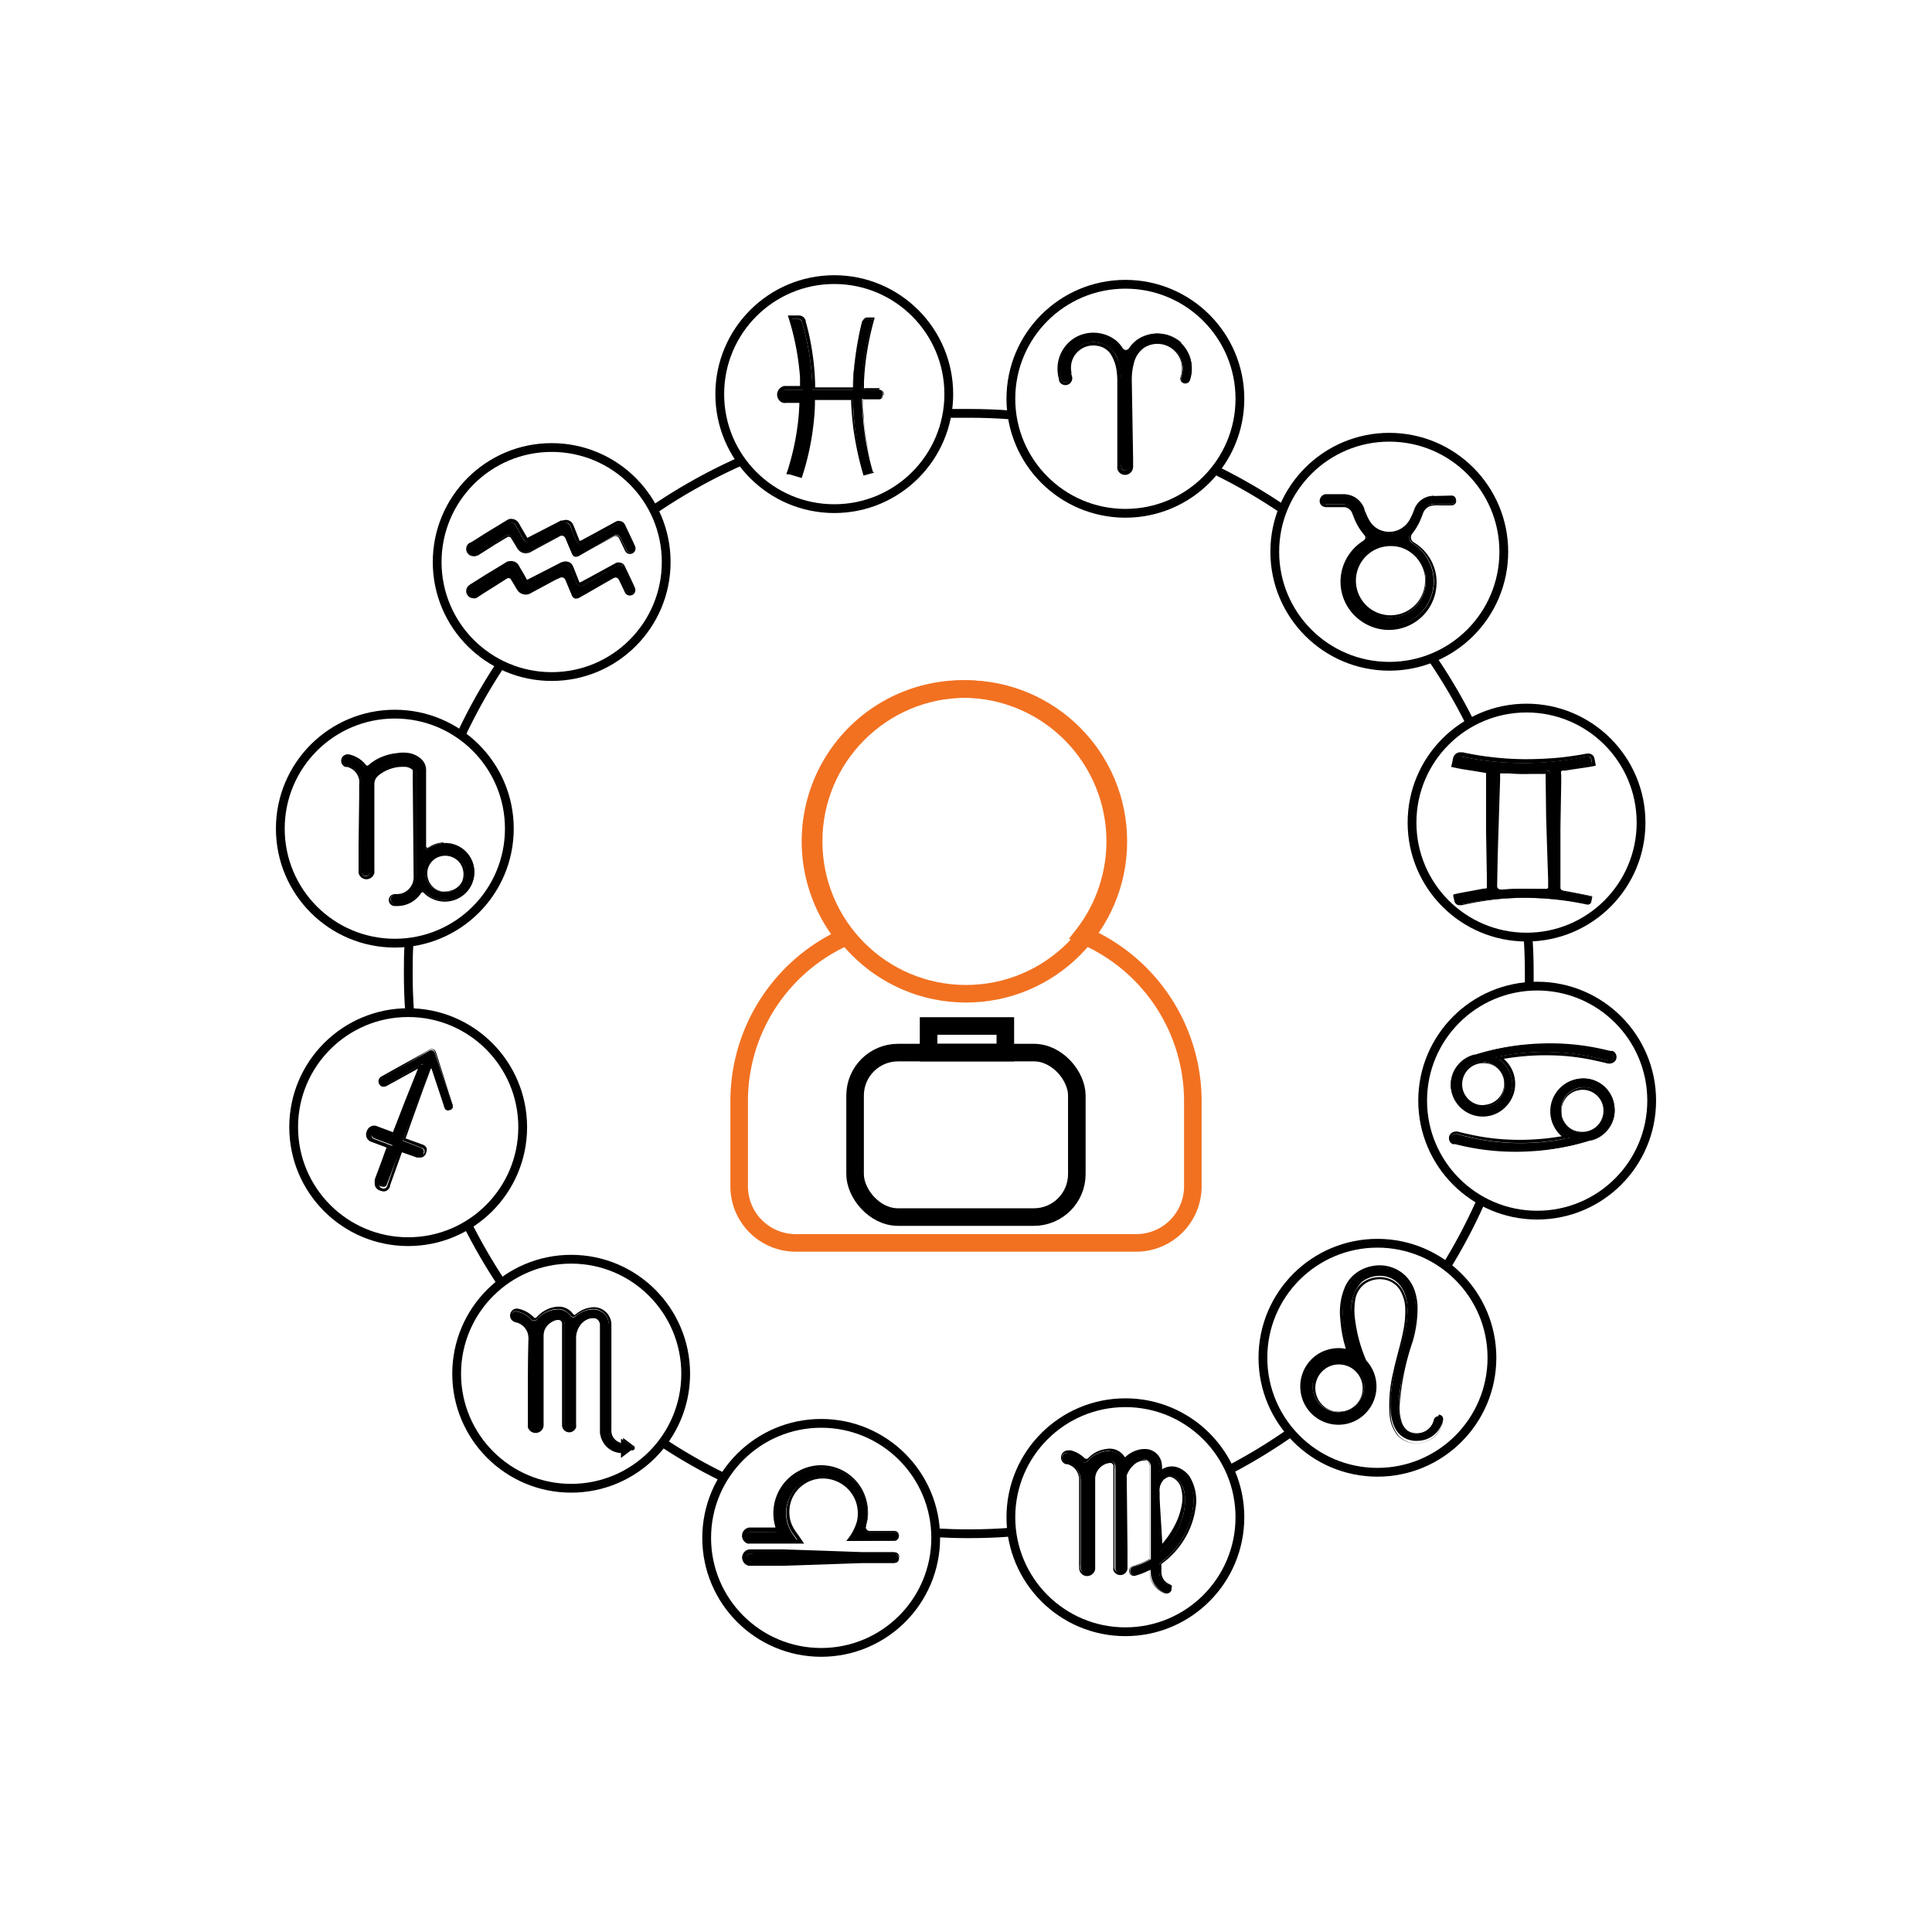 <svg id="Layer_1" data-name="Layer 1" xmlns="http://www.w3.org/2000/svg" viewBox="0 0 220 220"><defs><style>.cls-1,.cls-2,.cls-3{fill:none;stroke-miterlimit:10;}.cls-1{stroke:#f27121;}.cls-1,.cls-2{stroke-width:2px;}.cls-2,.cls-3{stroke:#000;}</style></defs><path class="cls-1" d="M135.83,125.4v9.69a6.44,6.44,0,0,1-6.45,6.44H90.62a6.44,6.44,0,0,1-6.45-6.44V125.4a20.49,20.49,0,0,1,12-18.66,17.35,17.35,0,1,1,27.14-.25A20.54,20.54,0,0,1,135.83,125.4Z"/><circle class="cls-1" cx="110" cy="95.81" r="17.35"/><rect class="cls-2" x="97.37" y="119.86" width="25.25" height="18.73" rx="4.89"/><rect class="cls-2" x="105.74" y="116.83" width="8.74" height="3.03"/><path d="M100.05,44.37H98.28a.08.08,0,0,1-.09-.08,32.63,32.63,0,0,1,1.11-7.8l0-.15h-.7a.46.46,0,0,0-.45.34,33.65,33.65,0,0,0-1,7.61.07.07,0,0,1-.08.08H92.6a.07.07,0,0,1-.08-.08,29.16,29.16,0,0,0-1.2-7.62.46.46,0,0,0-.45-.33h-.72l0,.17a28.41,28.41,0,0,1,1.29,7.78.08.08,0,0,1-.09.08h-2a.52.52,0,0,0-.52.52.51.51,0,0,0,.52.51h2a.09.09,0,0,1,.09.09,28.41,28.41,0,0,1-1.29,7.78l-.15.49,1,.3.15-.49a29.09,29.09,0,0,0,1.34-8.09.08.08,0,0,1,.08-.08h4.48a.08.08,0,0,1,.08.09,33.29,33.29,0,0,0,1.15,8.06l.13.5,1-.27-.14-.49a32.63,32.63,0,0,1-1.11-7.8.09.09,0,0,1,.09-.09h1.77a.51.51,0,0,0,.52-.51A.52.52,0,0,0,100.05,44.37Z"/><path d="M100.05,44.4H98.34s-.13,0-.16-.06c0-.23,0-.42,0-.63,0-.84.09-1.66.19-2.49a33.76,33.76,0,0,1,.94-4.89l0,0h-.71a.45.45,0,0,0-.43.43c-.12.46-.22.92-.32,1.39-.19.93-.34,1.87-.46,2.81s-.18,1.89-.21,2.84v.44a.14.14,0,0,1,0,.11c-.09,0-.13,0-.2,0H92.58a.12.12,0,0,1-.09-.08,1.37,1.37,0,0,1,0-.19v-.35a27.77,27.77,0,0,0-.79-5.64c-.11-.46-.23-.92-.36-1.37a.45.45,0,0,0-.45-.4h-.71l0-.06a29,29,0,0,1,1.17,5.46c0,.46.1.92.13,1.39l0,.69v.35a.33.33,0,0,1,0,.1.12.12,0,0,1-.07.1.72.72,0,0,1-.2,0H89.87c-.23,0-.48,0-.66.07a.46.46,0,0,0,.29.86h1.93c.1,0,.12.15.11.19,0,.93-.1,1.86-.21,2.78a29.78,29.78,0,0,1-1.24,5.44l0-.06L91,54l-.05,0a30.19,30.19,0,0,0,1.24-5.38c.12-.92.2-1.84.23-2.76l0-.34v-.09a.11.11,0,0,1,.07-.1.68.68,0,0,1,.19,0h4.32c.08,0,.16.08.14.14v.35c0,.92.09,1.84.2,2.76A34.61,34.61,0,0,0,98.47,54l0,0,1-.27,0,0a34.39,34.39,0,0,1-1.1-5.86c0-.5-.08-1-.1-1.49l0-.74v-.19c0-.08.08-.16.14-.13h.37c.5,0,1,0,1.49,0a.49.49,0,0,0,.37-.53A.5.5,0,0,0,100.05,44.4Zm0,0a.54.54,0,0,1,.54.47.55.55,0,0,1-.41.6c-.51,0-1,0-1.5,0h-.37c-.06,0-.07,0-.07.06v.18l0,.75c0,.49.07,1,.12,1.48.1,1,.24,2,.43,2.95s.43,1.93.7,2.89l0,.08-.09,0-1,.28-.1,0,0-.1a35.66,35.66,0,0,1-1.15-5.43c-.11-.92-.19-1.85-.23-2.78l0-.34c0-.07,0,0,0,.06a.09.09,0,0,0,.06,0s0,0,0,0H96.2l-1.39,0-1.38,0h-.82l.08,0a.2.2,0,0,0,.11-.17v.42c0,.94-.09,1.87-.2,2.8a29.87,29.87,0,0,1-1.19,5.46l-.12.37-.38-.11-1-.3L89.54,54l.13-.38a29.28,29.28,0,0,0,1.18-5.37c.11-.91.17-1.82.19-2.73v0h0v.05s0,.06,0,.09a.38.38,0,0,0,.27.22H89.5a1,1,0,0,1-.27,0,.79.79,0,0,1-.3-.12,1,1,0,0,1-.39-.51A1,1,0,0,1,89,44.07a1.11,1.11,0,0,1,.3-.12h2.09l-.09,0a.34.34,0,0,0-.2.26v-.36l0-.68c0-.46-.07-.92-.11-1.37a29.9,29.9,0,0,0-1.12-5.38l-.16-.5h1.23a.81.81,0,0,1,.81.61l0,.09c.13.46.25.93.36,1.4.21.93.37,1.88.49,2.83a27.72,27.72,0,0,1,.22,2.87v.5h0a.06.06,0,0,0,0,0,.16.16,0,0,0-.13-.11s0,0,0,0h.76l1.42,0,1.43,0h.83a.06.06,0,0,0,0,0s0,.08,0,.07v-.09l0-.36c0-.95.12-1.9.25-2.85s.29-1.89.5-2.82c.11-.46.21-.93.33-1.39a.74.74,0,0,1,.17-.36.55.55,0,0,1,.38-.16h.82l0,.1a33.31,33.31,0,0,0-1,4.87c-.1.82-.17,1.65-.2,2.48,0,.2,0,.43,0,.6s0,0,.11,0h1.71Z"/><path d="M71.9,165.12a.26.26,0,0,0,0-.41l-1.17-.88v.58A1.47,1.47,0,0,1,69.35,163V151a2,2,0,0,0-.41-1.24,1.78,1.78,0,0,0-1.5-.65,3.06,3.06,0,0,0-1.92.81.38.38,0,0,1-.55-.07,2,2,0,0,0-.24-.27,1.73,1.73,0,0,0-1.33-.47,3.27,3.27,0,0,0-2.26,1.15.43.43,0,0,1-.65,0,3.07,3.07,0,0,0-1.69-.92.5.5,0,0,0-.58.49h0a.51.51,0,0,0,.42.5,2.14,2.14,0,0,1,1.71,2.09v10.06a.51.51,0,0,0,.51.5h0a.51.51,0,0,0,.5-.5V152.34a2.23,2.23,0,0,1,.51-1.45,2.35,2.35,0,0,1,1.6-.83.75.75,0,0,1,.58.21.82.82,0,0,1,.26.61v11.57a.51.51,0,0,0,.51.5h0a.51.51,0,0,0,.5-.5v-9.83a2.64,2.64,0,0,1,.9-2,2.2,2.2,0,0,1,1.29-.53.73.73,0,0,1,.57.21.82.82,0,0,1,.27.61V163a2.47,2.47,0,0,0,2.38,2.46V166Z"/><path d="M71.88,165.1a.22.22,0,0,0,0-.37l-.38-.29-.77-.59,0,0v.6h0a1.51,1.51,0,0,1-1.27-.87,1.67,1.67,0,0,1-.13-.79v-12a1.82,1.82,0,0,0-.68-1.35,1.77,1.77,0,0,0-1.47-.35,3.2,3.2,0,0,0-1.44.62c-.11.07-.18.18-.33.23a.39.39,0,0,1-.4-.08,2.42,2.42,0,0,0-.57-.54,1.59,1.59,0,0,0-.73-.25,2.57,2.57,0,0,0-.78.06,3.35,3.35,0,0,0-1.39.71l-.28.28a.68.68,0,0,1-.33.24.47.47,0,0,1-.41-.1c-.11-.09-.19-.18-.29-.27a3.09,3.09,0,0,0-1.4-.67.45.45,0,0,0-.55.36.47.47,0,0,0,.37.55,2.18,2.18,0,0,1,1.34.85,2.32,2.32,0,0,1,.42,1.53v9.56a2.3,2.3,0,0,0,0,.38.44.44,0,0,0,.23.27.45.45,0,0,0,.61-.2.74.74,0,0,0,.05-.37v-9.16a4.77,4.77,0,0,1,.14-1.59,2.35,2.35,0,0,1,1-1.21,2.19,2.19,0,0,1,.76-.28.89.89,0,0,1,.79.15.9.9,0,0,1,.33.74v11.15c0,.27,0,.55.17.72a.46.46,0,0,0,.65-.06c.17-.19.09-.48.11-.74v-8c0-.54,0-1.06,0-1.6a2.65,2.65,0,0,1,.54-1.49,2.35,2.35,0,0,1,1.33-.87,1,1,0,0,1,.79,0,.85.85,0,0,1,.43.67v11.95a3,3,0,0,0,.07.79,2.47,2.47,0,0,0,2.28,1.85h0V166l0,0Zm0,0-1.16.89,0,0v-.66l0,0a2.54,2.54,0,0,1-2.35-1.89,2.79,2.79,0,0,1-.08-.81v-2.39l0-6.37,0-3.17a.71.71,0,0,0-.34-.54.59.59,0,0,0-.31-.07,1.49,1.49,0,0,0-.36,0,2.13,2.13,0,0,0-1.2.81,2.48,2.48,0,0,0-.48,1.38c0,.51,0,1.06,0,1.59l0,3.18,0,3.19,0,1.59v.4a.86.86,0,0,1,0,.29.76.76,0,0,1-.15.28.81.81,0,0,1-1.16.1.8.8,0,0,1-.29-.57v-1.21l0-1.6,0-3.18v-5.58a.45.45,0,0,0-.16-.37.35.35,0,0,0-.16-.08h-.1l-.16,0a1.77,1.77,0,0,0-.59.23,2,2,0,0,0-.51.42,1.84,1.84,0,0,0-.32.54,2,2,0,0,0-.1.64v2.39l0,6.37v1.19a2.11,2.11,0,0,1,0,.23.86.86,0,0,1-.09.35.92.92,0,0,1-1.7-.15.86.86,0,0,1,0-.17V159c0-2.12,0-4.25.06-6.37a2.31,2.31,0,0,0-.05-.71,1.78,1.78,0,0,0-.28-.61,1.85,1.85,0,0,0-1.12-.74.81.81,0,0,1-.5-.33.76.76,0,0,1-.12-.6.81.81,0,0,1,.33-.5.77.77,0,0,1,.6-.11,3.45,3.45,0,0,1,1.53.76l.16.14.12.13a.19.19,0,0,0,.16,0c.07,0,.29-.29.5-.45a3.58,3.58,0,0,1,1.51-.75,3.07,3.07,0,0,1,.86-.06,2,2,0,0,1,.83.3,1.91,1.91,0,0,1,.35.27l.25.3a.17.17,0,0,0,.18.05s.16-.13.27-.21a3.32,3.32,0,0,1,1.54-.63,2,2,0,0,1,2.33,1.89v1.6l0,6.37v4a1.62,1.62,0,0,0,.12.76,1.46,1.46,0,0,0,1.21.84l0,0v-.65l0,.05.77.58.38.29A.28.28,0,0,1,71.91,165.14Z"/><path d="M101.85,175.44H96.51l.54-.77a4,4,0,0,0,.58-1.17,4.15,4.15,0,1,0-7.39,1.15l.55.79H85.45a.5.5,0,0,1-.5-.5h0a.5.5,0,0,1,.5-.5H88.3a.46.46,0,0,0,.43-.61,5.29,5.29,0,0,1-.16-2.38,5.15,5.15,0,0,1,10.23.84,5.27,5.27,0,0,1-.23,1.54.46.46,0,0,0,.43.61h2.85a.5.5,0,0,1,.5.5h0A.5.5,0,0,1,101.85,175.44Z"/><path d="M101.85,175.47l-5.34,0h-.13l.07-.11a5.71,5.71,0,0,0,1.14-2.16,4.11,4.11,0,0,0-.2-2.38,4,4,0,0,0-3.74-2.46,3.81,3.81,0,0,0-3.55,2.53,4,4,0,0,0-.1,2.24,3.78,3.78,0,0,0,.44,1c.19.3.46.67.69,1l.44.64h-.78l-4.4,0h-1a.7.7,0,0,1-.25,0,.94.94,0,0,1,.23-1.83h2.94a0,0,0,0,0,0,0c0,.05-.07-.25-.11-.42a5.45,5.45,0,0,1,2.72-6,5.32,5.32,0,0,1,7.57,2.78,5.68,5.68,0,0,1,.35,2.2,4.61,4.61,0,0,1-.19,1.1c0,.18-.12.34,0,.49a.4.4,0,0,0,.38.24h2.75a.55.55,0,0,1,.51.23.52.52,0,0,1,0,.55A.51.51,0,0,1,101.85,175.47Zm0-.05a.48.48,0,0,0,.43-.26.5.5,0,0,0,0-.5.53.53,0,0,0-.46-.2H99a.49.49,0,0,1-.47-.29.57.57,0,0,1,0-.29c0-.1.06-.18.08-.27a5.53,5.53,0,0,0,.17-1.08,5.23,5.23,0,0,0-.37-2.14,5.11,5.11,0,0,0-9.72,3.06,3,3,0,0,1,.12.55.5.5,0,0,1-.35.45,10.37,10.37,0,0,1-1.11,0H85.69c-.19,0-.37,0-.5.08a.45.45,0,0,0,.12.8,3,3,0,0,0,.53,0h5l0,.07c-.24-.35-.49-.68-.71-1a4,4,0,0,1-.47-1.16,4.2,4.2,0,0,1,.16-2.48,4.13,4.13,0,0,1,3.91-2.67,4.18,4.18,0,0,1,3.9,2.67,4.29,4.29,0,0,1,.16,2.48,5.84,5.84,0,0,1-1.18,2.19l0-.05Z"/><path d="M102.35,177.44a.5.5,0,0,1-.5.51H85.45a.5.5,0,0,1-.5-.51h0a.5.5,0,0,1,.5-.5h16.4a.5.5,0,0,1,.5.5Z"/><path d="M102.38,177.44a.55.55,0,0,1-.29.49,1.61,1.61,0,0,1-.57.06h-1.13l-2.24,0-4.5.16-4.49.15-2.25,0-1.12,0h-.5a1,1,0,0,1-.25-.08,1,1,0,0,1-.54-.86,1,1,0,0,1,.54-.85l.25-.08h1.62l2.25,0,4.49.15,4.5.16,2.24,0h1.13a1.61,1.61,0,0,1,.57.06A.55.55,0,0,1,102.38,177.44Zm0,0a.48.48,0,0,0-.27-.42,1.38,1.38,0,0,0-.54-.05H85.79a1.35,1.35,0,0,0-.54,0,.45.45,0,0,0,0,.81,1.35,1.35,0,0,0,.54.05h15.73a1.38,1.38,0,0,0,.54,0A.48.48,0,0,0,102.33,177.44Z"/><path d="M51.24,126.38h0a.43.43,0,0,0,.28-.54l-2-5.94a.43.43,0,0,0-.63-.24l-5.42,3.13a.43.43,0,0,0-.16.59h0a.44.44,0,0,0,.6.16L48,121.2a.09.09,0,0,1,.13.11L45,129.47a0,0,0,0,1,0,0l-2.1-.8a.43.43,0,0,0-.56.25l0,.13a.44.44,0,0,0,.25.56l2.1.8a.05.05,0,0,1,0,0l-1.58,4.14a.44.44,0,0,0,.25.56l.13,0A.44.44,0,0,0,44,135l1.58-4.14s0,0,0,0l2.1.8a.43.43,0,0,0,.56-.25l0-.13a.44.44,0,0,0-.25-.56l-2.11-.8s0,0,0-.05l3.11-8.16a.09.09,0,0,1,.16,0l1.47,4.44A.43.43,0,0,0,51.24,126.38Z"/><path d="M51.23,126.36a.41.41,0,0,0,.28-.36,1.55,1.55,0,0,0-.13-.49l-.32-1-.65-2-.65-2-.16-.49c-.06-.16-.09-.34-.22-.43-.3-.23-.61.1-.9.24L44.92,122l-.89.52-.45.25a.43.43,0,0,0-.26.38.42.42,0,0,0,.24.37.44.44,0,0,0,.45-.08l.9-.51,1.78-1,.89-.52.22-.13.11-.06a.19.19,0,0,1,.15,0,.12.12,0,0,1,.1.13,1.27,1.27,0,0,1,0,.14l-.09.24-1.47,3.85-1.46,3.84,0,.12a.1.1,0,0,1-.1.07l-.07,0-.24-.09-.48-.18-1-.37a3.38,3.38,0,0,0-.48-.16.4.4,0,0,0-.37.21.55.55,0,0,0-.06.46c.06.15.21.2.37.26l1.93.73s.07,0,.08.08,0,.06,0,.09l0,.12-.09.24-.18.48-.37,1-.73,1.92a3.47,3.47,0,0,0-.17.48.39.39,0,0,0,.21.38.56.56,0,0,0,.45.06c.16-.06.22-.2.28-.37L45.47,131l.05-.12s0-.07.07-.07.06,0,.08,0l.24.09.48.19,1,.36a3,3,0,0,0,.47.17.4.4,0,0,0,.39-.2.57.57,0,0,0,.07-.47.54.54,0,0,0-.37-.28L46,129.92s0,0-.08,0,0-.07,0-.09l0-.12.1-.24.18-.48.37-1,1.46-3.85.73-1.92.19-.48a.49.49,0,0,1,.06-.13.13.13,0,0,1,.16,0,2.16,2.16,0,0,1,.1.25l.32,1,.65,2,.32,1a1.76,1.76,0,0,0,.18.47A.43.43,0,0,0,51.23,126.36Zm0,0a.47.47,0,0,1-.5-.14,1.81,1.81,0,0,1-.2-.48l-.33-1-.66-1.95-.33-1-.08-.21s0,0-.06.08l-.18.49-.72,1.93-1.39,3.87-.35,1-.17.48-.09.24,0,.13s0,0,0,0a.2.2,0,0,0,0-.13s-.08-.07-.08-.07h0l1.94.7a1.34,1.34,0,0,1,.28.12.71.71,0,0,1,.26.31.67.67,0,0,1,0,.4,1.54,1.54,0,0,1-.11.3.69.69,0,0,1-.68.38l-.19,0-.12,0-.25-.09-1-.35-.48-.17-.24-.09h0s0,0,0,0a.2.2,0,0,0,.11,0,.31.31,0,0,0,.19-.11l0,0,0,.12L44.41,135l0,.12a1.22,1.22,0,0,1-.1.2.93.93,0,0,1-.37.31.79.79,0,0,1-.48,0,1.5,1.5,0,0,1-.34-.12.82.82,0,0,1-.45-.82.86.86,0,0,1,0-.23l0-.12.08-.24.72-1.93.36-1,.18-.48.09-.24,0-.13,0,0a.45.45,0,0,0,0,.21.4.4,0,0,0,.18.26l.06,0h0l-1.93-.72a1.37,1.37,0,0,1-.32-.14.94.94,0,0,1-.34-.4,1,1,0,0,1-.05-.51,1.84,1.84,0,0,1,.13-.36.88.88,0,0,1,.85-.48.92.92,0,0,1,.25.06l.12.05.24.09,1,.37.48.19.24.09h0a.36.36,0,0,0-.3.06.29.29,0,0,0-.1.12l0,.05.05-.12,1.49-3.84,1.53-3.82.09-.24,0-.06v0s0,0,0,0a.22.22,0,0,0,.18.24.23.23,0,0,0,.15,0l0,0-.12.06-.22.12-.9.5-1.81,1-.9.49-.12.07a.55.55,0,0,1-.18.06.66.66,0,0,1-.37,0,.64.64,0,0,1-.38-.61.57.57,0,0,1,.12-.35.69.69,0,0,1,.26-.21l.45-.25.9-.5,3.6-2,.45-.26a.53.53,0,0,1,.57,0,.61.61,0,0,1,.18.24l.08.25.16.49.63,2,.63,2,.32,1a1.93,1.93,0,0,1,.13.5A.48.48,0,0,1,51.25,126.41Z"/><path d="M133.36,180.92a.5.5,0,0,0-.35-.47,1.55,1.55,0,0,1-1-1.46v-.84l0-.08a9.58,9.58,0,0,0,3.68-5.47c.5-2.14.1-4-1-4.93a2.07,2.07,0,0,0-1.83-.5,2.22,2.22,0,0,0-.85.44v-.5a1.94,1.94,0,0,0-.44-1.29,1.78,1.78,0,0,0-1.48-.63,3.18,3.18,0,0,0-2,.94.2.2,0,0,1-.32,0,1.86,1.86,0,0,0-.33-.41,1.71,1.71,0,0,0-1.33-.48,3.3,3.3,0,0,0-2.25,1.13.49.49,0,0,1-.71,0,3.1,3.1,0,0,0-1.65-.88.5.5,0,0,0-.16,1,2.15,2.15,0,0,1,1.72,2.1v10.05a.51.51,0,0,0,1,0V168.49a2.21,2.21,0,0,1,.51-1.46,2.32,2.32,0,0,1,1.6-.84.77.77,0,0,1,.57.21.84.84,0,0,1,.27.61v11.57a.5.5,0,0,0,1,0V168a2.75,2.75,0,0,1,2.19-1.81.79.79,0,0,1,.58.21.84.84,0,0,1,.27.61V177.5l-.05.09a8.17,8.17,0,0,1-1.95.82.47.47,0,0,0-.35.56V179a.48.48,0,0,0,.6.36,8.7,8.7,0,0,0,1.6-.61.1.1,0,0,1,.14.09V179a2.55,2.55,0,0,0,1.7,2.4.5.5,0,0,0,.67-.47Zm-.74-12.53a1.2,1.2,0,0,1,.46-.24,1.14,1.14,0,0,1,1,.31c.82.64,1.08,2.18.68,3.91a8.56,8.56,0,0,1-2.58,4.32.1.1,0,0,1-.16-.07v-6.8A1.82,1.82,0,0,1,132.62,168.39Z"/><path d="M133.33,180.92a.48.48,0,0,0-.16-.35,1.84,1.84,0,0,0-.37-.19,1.62,1.62,0,0,1-.61-.58A1.65,1.65,0,0,1,132,179v-.84h0l0-.07h0a9.53,9.53,0,0,0,3.81-6.19,5.15,5.15,0,0,0-.63-3.59,2.69,2.69,0,0,0-1.46-1.06,1.9,1.9,0,0,0-1.72.43l0,.05v-.08a4.6,4.6,0,0,0-.07-1.05,1.64,1.64,0,0,0-.53-.88,1.62,1.62,0,0,0-.93-.44,2.41,2.41,0,0,0-1,.11,3.1,3.1,0,0,0-1,.46,4.23,4.23,0,0,0-.4.34.24.24,0,0,1-.29,0c-.1-.05-.12-.15-.17-.21a1.77,1.77,0,0,0-1.84-.72,3.21,3.21,0,0,0-1.82,1c-.11.12-.27.29-.47.27a.66.66,0,0,1-.49-.25,3.19,3.19,0,0,0-.87-.57,3,3,0,0,0-.5-.17.54.54,0,0,0-.48,0,.47.47,0,0,0,0,.81c.14.06.34.08.5.15a2.77,2.77,0,0,1,.48.26,2.23,2.23,0,0,1,.69.83,2.35,2.35,0,0,1,.21,1v9.59a1.69,1.69,0,0,0,0,.51.45.45,0,0,0,.36.29.42.42,0,0,0,.42-.17.7.7,0,0,0,.1-.48v-9.59a3,3,0,0,1,.12-1.07,2.19,2.19,0,0,1,.58-.91,2.43,2.43,0,0,1,.92-.56,1.91,1.91,0,0,1,.54-.1.78.78,0,0,1,.53.15.91.91,0,0,1,.32.45,2.07,2.07,0,0,1,0,.55v11.19a.52.52,0,0,0,.17.45.47.47,0,0,0,.46.07.47.47,0,0,0,.29-.36V168h0a3.18,3.18,0,0,1,1.14-1.45,2.28,2.28,0,0,1,.86-.34,1.11,1.11,0,0,1,.48,0,.87.87,0,0,1,.4.26.88.88,0,0,1,.21.42c0,.17,0,.32,0,.47V177.5h0l0,.08h0a7.47,7.47,0,0,1-1.1.54c-.19.08-.39.15-.58.21s-.42.08-.53.25a.5.5,0,0,0,0,.55.45.45,0,0,0,.5.19,7.83,7.83,0,0,0,1.15-.4l.28-.12.14-.07a.13.13,0,0,1,.17,0,.2.2,0,0,1,0,.16v.16a1.53,1.53,0,0,0,0,.3,2.35,2.35,0,0,0,.47,1.1,2.49,2.49,0,0,0,.93.77.73.73,0,0,0,.57.1A.49.49,0,0,0,133.33,180.92Zm0,0a.53.53,0,0,1-.35.5.75.75,0,0,1-.6-.1,2.6,2.6,0,0,1-1.45-1.91c0-.1,0-.21,0-.31v-.16c0-.05,0-.1,0-.12s-.13,0-.23.07l-.28.13a7.59,7.59,0,0,1-1.16.41.55.55,0,0,1-.6-.23.59.59,0,0,1,0-.64.63.63,0,0,1,.28-.2l.29-.09.57-.2a6.91,6.91,0,0,0,1.09-.54l0,0,.05-.08v0c0-2.46,0-4.93,0-7.39l0-1.85v-.93c0-.15,0-.32,0-.43a.65.65,0,0,0-.17-.34.55.55,0,0,0-.3-.18.86.86,0,0,0-.39,0,2,2,0,0,0-.78.32,3.06,3.06,0,0,0-1,1.36l0-.07.09,8.52,0,1.07v1a.41.41,0,0,1,0,.11.84.84,0,0,1-.52.66.83.83,0,0,1-.83-.14.75.75,0,0,1-.26-.35,1,1,0,0,1,0-.38V178l0-4.27,0-4.26V167a.59.59,0,0,0,0-.14.45.45,0,0,0-.15-.21.31.31,0,0,0-.22-.06,2,2,0,0,0-.42.08,1.92,1.92,0,0,0-1.19,1.17,3.15,3.15,0,0,0-.09.42c0,.14,0,.31,0,.5v1.06c0,1.42,0,2.84,0,4.27l0,4.26v.2a.49.49,0,0,0,0,.12.87.87,0,0,1-.19.44.93.93,0,0,1-.86.35.91.91,0,0,1-.72-.59,1.16,1.16,0,0,1-.06-.4v-2.4l0-4.27,0-2.13v-1.06a1.87,1.87,0,0,0-.17-.89,1.74,1.74,0,0,0-.56-.7,2.24,2.24,0,0,0-.4-.22.86.86,0,0,0-.21-.07l-.13,0a.62.62,0,0,1-.19-.07.8.8,0,0,1,0-1.39.67.67,0,0,1,.41-.11,1.21,1.21,0,0,1,.33,0,3.56,3.56,0,0,1,1.5.84l.1.1,0,0a.28.28,0,0,0,.13,0,.12.12,0,0,0,.1,0l.06,0,.1-.1a3.39,3.39,0,0,1,2-1,2.1,2.1,0,0,1,1.16.1,2.08,2.08,0,0,1,.92.74l.07.12v0s0,0,0,0a3.73,3.73,0,0,1,.43-.36,3.47,3.47,0,0,1,1-.48,2.87,2.87,0,0,1,1.13-.1,1.92,1.92,0,0,1,1.6,1.48,4.06,4.06,0,0,1,.06,1.09l-.21-.1a2,2,0,0,1,1.85-.44,2.82,2.82,0,0,1,1.53,1.13,5.25,5.25,0,0,1,.63,3.67,9.22,9.22,0,0,1-1.31,3.51,9.39,9.39,0,0,1-2.56,2.73l0,0,0,.08V179a1.55,1.55,0,0,0,.21.78,1.51,1.51,0,0,0,.59.56,2.24,2.24,0,0,1,.37.2A.53.53,0,0,1,133.38,180.92Z"/><path d="M132.61,168.37a1.14,1.14,0,0,1,.55-.27,1.18,1.18,0,0,1,.61.13,2,2,0,0,1,.83.89,4.38,4.38,0,0,1,.31,2.4,8.37,8.37,0,0,1-1.95,4.42c-.14.15-.27.3-.42.45l-.22.21-.11.1a.16.16,0,0,1-.19.05c-.07,0-.08-.14-.08-.17v-5.94a8.29,8.29,0,0,1,0-1.22A1.82,1.82,0,0,1,132.61,168.37Zm0,0a1.72,1.72,0,0,0-.57,1,2.41,2.41,0,0,0,0,.6l0,.61.15,2.43.15,2.44,0,.61v.49s0,0,0,0a.13.13,0,0,0,0-.06.32.32,0,0,0-.17-.2.33.33,0,0,0-.26,0,.24.24,0,0,0-.12.07l0,0,.1-.1a1.89,1.89,0,0,0,.2-.2c.14-.14.26-.28.39-.43a10,10,0,0,0,1.28-1.92,7.8,7.8,0,0,0,.78-2.2,4.25,4.25,0,0,0-.14-2.32,1.81,1.81,0,0,0-.77-.87.92.92,0,0,0-.56-.14A1,1,0,0,0,132.64,168.41Z"/><path d="M163.78,161.29a.52.52,0,0,0-.5.42,2,2,0,0,1-1.92,1.55,1.72,1.72,0,0,1-1.47-.64c-.86-1.12-.81-3.73.16-7.35.09-.34.18-.68.28-1a29.64,29.64,0,0,0,.71-2.92c.5-2.78.09-4.73-1.27-6a3.87,3.87,0,0,0-1.79-.91,4.24,4.24,0,0,0-3.58.86,5,5,0,0,0-1.51,4,14.91,14.91,0,0,0,.76,4.39.24.24,0,0,1-.28.31,3.88,3.88,0,0,0-2,0,4,4,0,1,0,3.85,1v0a15.6,15.6,0,0,1-1.32-5.74,4.2,4.2,0,0,1,1.15-3.26,3.31,3.31,0,0,1,2.73-.65,2.87,2.87,0,0,1,1.33.68c1.07,1,1.39,2.63,1,5a27,27,0,0,1-.69,2.82c-.1.34-.19.69-.28,1-1.08,4-1.08,6.81,0,8.22a2.7,2.7,0,0,0,2.27,1,3,3,0,0,0,2.92-2.4.5.5,0,0,0-.5-.58Zm-10.69-.57a2.94,2.94,0,1,1,2.18-2.19A2.94,2.94,0,0,1,153.09,160.72Z"/><path d="M163.78,161.32a.47.47,0,0,0-.38.2,1.54,1.54,0,0,0-.16.44,2,2,0,0,1-2.32,1.29,1.67,1.67,0,0,1-.86-.4,2.15,2.15,0,0,1-.51-.81,5.43,5.43,0,0,1-.3-1.87,29.7,29.7,0,0,1,1.46-7.46,14,14,0,0,0,.5-3.75,6.42,6.42,0,0,0-.33-1.85,4.21,4.21,0,0,0-1-1.59,4,4,0,0,0-3.46-1.07,3.9,3.9,0,0,0-2.94,2.11,7,7,0,0,0-.5,3.7,15,15,0,0,0,.28,1.88c.07.3.15.61.23.92l.14.45.07.23a.31.31,0,0,1-.07.26.28.28,0,0,1-.26.09l-.23-.05a3.62,3.62,0,0,0-.46-.06,3.28,3.28,0,0,0-.94.05,3.8,3.8,0,0,0-1.7.76,3.88,3.88,0,0,0,.35,6.38,3.89,3.89,0,0,0,4.8-6h0a17,17,0,0,1-1.27-4.74,7.81,7.81,0,0,1,.08-2.46,3.1,3.1,0,0,1,1.27-2,3.34,3.34,0,0,1,2.38-.5,2.92,2.92,0,0,1,2,1.33,4.5,4.5,0,0,1,.62,2.37,11.11,11.11,0,0,1-.25,2.44c-.32,1.61-.87,3.16-1.22,4.75a15.61,15.61,0,0,0-.44,4.86,4.14,4.14,0,0,0,.87,2.24,2.77,2.77,0,0,0,2.18.88,3,3,0,0,0,2.15-1,2.92,2.92,0,0,0,.6-1c.05-.19.15-.4.07-.58A.5.5,0,0,0,163.78,161.32Zm0,0a.56.56,0,0,1,.5.34.58.58,0,0,1,0,.32c0,.1-.05.2-.08.3a3.17,3.17,0,0,1-.61,1.07,3.08,3.08,0,0,1-2.2,1,2.86,2.86,0,0,1-2.25-.9,4.21,4.21,0,0,1-.9-2.29,15.55,15.55,0,0,1,.41-4.9c.33-1.61.85-3.17,1.15-4.76a10.83,10.83,0,0,0,.22-2.4,4.33,4.33,0,0,0-.62-2.22,2.62,2.62,0,0,0-1.83-1.18,3,3,0,0,0-2.14.48,2.81,2.81,0,0,0-1.11,1.85,7.63,7.63,0,0,0,0,2.34,16.85,16.85,0,0,0,1.28,4.6l-.09-.12a4.36,4.36,0,0,1-1.31,7,4.34,4.34,0,0,1-6.13-3.77,4.34,4.34,0,0,1,3.6-4.5,4.6,4.6,0,0,1,1.05-.06l.52.07.22.06a.16.16,0,0,0-.14.05.13.13,0,0,0,0,.13l-.06-.2-.13-.47c-.09-.31-.17-.63-.23-.94a14,14,0,0,1-.27-1.93,7.28,7.28,0,0,1,.59-3.89,4,4,0,0,1,1.33-1.53,4.44,4.44,0,0,1,1.87-.73,4.23,4.23,0,0,1,3.69,1.2,4.49,4.49,0,0,1,1,1.68,6.39,6.39,0,0,1,.31,1.93,13.47,13.47,0,0,1-.55,3.79,28.79,28.79,0,0,0-1.5,7.41,5.22,5.22,0,0,0,.27,1.85,2.25,2.25,0,0,0,.49.78,1.6,1.6,0,0,0,.83.39,2,2,0,0,0,2.25-1.24,2,2,0,0,1,.16-.45A.53.53,0,0,1,163.78,161.27Z"/><path d="M153.09,160.74a3.18,3.18,0,0,1-1.15,0,3.25,3.25,0,0,1-1.09-.4,3,3,0,0,1-1.32-1.85,3.07,3.07,0,0,1,.35-2.24,3,3,0,0,1,1.85-1.34,3.54,3.54,0,0,1,1.17,0,3.22,3.22,0,0,1,1.08.41,3,3,0,0,1,1.32,1.86,2.78,2.78,0,0,1,0,1.15,2.81,2.81,0,0,1-.4,1.09A3,3,0,0,1,153.09,160.74Zm0-.05a2.75,2.75,0,0,0,1.76-1.32,2.65,2.65,0,0,0,.31-1.06,2.71,2.71,0,0,0-1.4-2.61,2.76,2.76,0,0,0-1.91-.26,2.69,2.69,0,0,0-1.59,1.08,2.67,2.67,0,0,0-.45,1.95,2.75,2.75,0,0,0,1.12,1.81,2.93,2.93,0,0,0,1,.43A3.3,3.3,0,0,0,153.08,160.69Z"/><path d="M167.92,120.11h0a3.5,3.5,0,1,0,2.38.29,25.89,25.89,0,0,1,12.87.43.44.44,0,0,0,.55-.3h0a.46.46,0,0,0-.31-.56A27,27,0,0,0,167.92,120.11Zm3.33,2.81a2.6,2.6,0,1,1-1.94-1.94A2.58,2.58,0,0,1,171.25,122.92Z"/><path d="M167.94,120.12h0v0a3.52,3.52,0,0,0-2,1.29,3.47,3.47,0,0,0,.25,4.44,3.43,3.43,0,0,0,4.41.54,3.45,3.45,0,0,0-.32-6l-.1,0,.11,0a25.9,25.9,0,0,1,11.22,0l.92.22.45.12a2,2,0,0,0,.45.1.42.42,0,0,0,.33-.24.4.4,0,0,0,0-.41c-.08-.13-.23-.16-.39-.2l-.45-.12a27.15,27.15,0,0,0-7.45-.9A28.38,28.38,0,0,0,167.94,120.12Zm0,0a27.79,27.79,0,0,1,7.43-1.29,27.33,27.33,0,0,1,7.53.73l.46.11.11,0,.06,0a.32.32,0,0,1,.09,0,.69.69,0,0,1,.3.23.77.77,0,0,1,.1.75.79.79,0,0,1-.62.45,1.08,1.08,0,0,1-.35,0l-.22-.06-.45-.11-.91-.2a25.26,25.26,0,0,0-3.68-.51,28.16,28.16,0,0,0-7.38.51l.09-.66a3.77,3.77,0,0,1,1.85,4.52,3.86,3.86,0,0,1-1.57,2,3.65,3.65,0,0,1-5.58-2.91,3.51,3.51,0,0,1,.73-2.31,3.58,3.58,0,0,1,2-1.3l0,0Z"/><path d="M171.27,122.91a3,3,0,0,1,0,1,3,3,0,0,1-.36,1,2.61,2.61,0,0,1-1.64,1.17,2.68,2.68,0,0,1-2-.31,2.6,2.6,0,0,1-1.18-1.64,2.75,2.75,0,0,1,0-1,2.85,2.85,0,0,1,.36-1,2.67,2.67,0,0,1,1.65-1.17,2.5,2.5,0,0,1,1,0,2.39,2.39,0,0,1,1,.36A2.59,2.59,0,0,1,171.27,122.91Zm0,0a2.46,2.46,0,0,0-1.18-1.56,2.22,2.22,0,0,0-.93-.27,2.32,2.32,0,0,0-1,.1,2.36,2.36,0,0,0-1.37,1.14,2.43,2.43,0,0,0-.23,1.69,2.4,2.4,0,0,0,1.76,1.78,2.24,2.24,0,0,0,.93,0,2.4,2.4,0,0,0,1.6-1,2.45,2.45,0,0,0,.38-.91A2.85,2.85,0,0,0,171.23,122.92Z"/><path d="M181.15,129.85h0a3.5,3.5,0,0,0,2.69-3.69,3.5,3.5,0,0,0-7,.29,3.51,3.51,0,0,0,1.91,3.11,25.89,25.89,0,0,1-12.87-.43.44.44,0,0,0-.55.3h0a.46.46,0,0,0,.31.56A27,27,0,0,0,181.15,129.85ZM177.82,127a2.61,2.61,0,0,1,3.13-3.13,2.58,2.58,0,0,1,1.94,1.94,2.61,2.61,0,0,1-3.13,3.13A2.56,2.56,0,0,1,177.82,127Z"/><path d="M181.13,129.84h0v0a3.52,3.52,0,0,0,2-1.29,3.43,3.43,0,0,0,.68-2.27,3.39,3.39,0,0,0-.94-2.17,3.42,3.42,0,0,0-4.4-.54,3.44,3.44,0,0,0-1.42,1.89,3.45,3.45,0,0,0,1.74,4.08l.1,0-.11,0a25.86,25.86,0,0,1-11.22,0l-.92-.22-.46-.12a1.47,1.47,0,0,0-.44-.1.4.4,0,0,0-.29.65c.08.13.23.16.39.2l.45.12a27.15,27.15,0,0,0,7.45.9A28.38,28.38,0,0,0,181.13,129.84Zm0,0a27.79,27.79,0,0,1-7.43,1.29,27.33,27.33,0,0,1-7.53-.73l-.46-.11-.11,0-.06,0a.32.32,0,0,1-.09,0,.79.79,0,0,1-.31-.23.8.8,0,0,1-.09-.75.79.79,0,0,1,.62-.45,1,1,0,0,1,.34,0l.23.06.45.11.91.2a25.26,25.26,0,0,0,3.68.51,28.16,28.16,0,0,0,7.38-.51l-.09.66a3.77,3.77,0,0,1-1.85-4.52,3.81,3.81,0,0,1,1.57-2,3.65,3.65,0,0,1,5.58,2.91,3.51,3.51,0,0,1-.73,2.31,3.58,3.58,0,0,1-2,1.3l0,0Z"/><path d="M177.8,127.05a3,3,0,0,1,0-1,2.8,2.8,0,0,1,.36-1,2.61,2.61,0,0,1,1.64-1.17,2.68,2.68,0,0,1,2,.31,2.6,2.6,0,0,1,1.18,1.64,2.75,2.75,0,0,1,0,1,2.85,2.85,0,0,1-.36,1A2.67,2.67,0,0,1,181,129a2.5,2.5,0,0,1-1,0,2.39,2.39,0,0,1-1-.36A2.59,2.59,0,0,1,177.8,127.05Zm0,0A2.46,2.46,0,0,0,179,128.6a2.22,2.22,0,0,0,.93.27,2.32,2.32,0,0,0,1-.1,2.36,2.36,0,0,0,1.37-1.14,2.43,2.43,0,0,0,.23-1.69,2.36,2.36,0,0,0-.95-1.41,2.34,2.34,0,0,0-1.74-.4,2.4,2.4,0,0,0-1.6,1,2.64,2.64,0,0,0-.39.91A3.12,3.12,0,0,0,177.84,127Z"/><path d="M180.82,102c-1-.21-2-.38-3-.5a.41.41,0,0,1-.35-.4V88a.41.41,0,0,1,.35-.4c1-.12,2-.29,3-.5l.48-.11-.12-.56a.41.41,0,0,0-.48-.31h0a34.41,34.41,0,0,1-14.43,0h0a.4.4,0,0,0-.47.31l-.12.56.47.11c1,.21,2,.38,3,.5a.42.42,0,0,1,.36.4v13.12a.42.42,0,0,1-.36.4c-1,.12-2,.29-3,.5l-.47.11.12.56a.4.4,0,0,0,.47.31h0a34.41,34.41,0,0,1,14.43,0h0a.41.41,0,0,0,.48-.31l.12-.56Zm-10.34-1.07V88.13a.4.4,0,0,1,.43-.4c.86.07,1.72.11,2.58.11s1.71,0,2.57-.11a.4.4,0,0,1,.43.4v12.78a.4.4,0,0,1-.43.4,34.05,34.05,0,0,0-5.15,0A.4.4,0,0,1,170.48,100.91Z"/><path d="M180.81,102l-2.57-.43-.33,0a.79.79,0,0,1-.32-.1.44.44,0,0,1-.18-.29c0-.11,0-.22,0-.33V88.07a.66.66,0,0,1,.06-.34.5.5,0,0,1,.29-.2l.32,0,.65-.11c.85-.15,1.72-.27,2.57-.45l0,0c-.1-.31,0-.79-.42-.84a10.14,10.14,0,0,0-1,.18c-.69.13-1.39.24-2.09.32a33.37,33.37,0,0,1-4.23.27,35.06,35.06,0,0,1-4.23-.26c-.71-.08-1.4-.2-2.1-.32-.34-.06-.71-.16-1-.18s-.31.51-.41.83l0-.06c.87.19,1.75.31,2.63.47l.66.11a1.47,1.47,0,0,1,.34.07.46.46,0,0,1,.24.27c.05.47,0,.9,0,1.35v10.7c0,.45,0,.88,0,1.35a.39.39,0,0,1-.24.26,1.51,1.51,0,0,1-.33.07l-.66.11c-.88.16-1.76.27-2.64.46l0,0,.11.52a.38.38,0,0,0,.31.33,9.75,9.75,0,0,0,1-.19c.7-.12,1.39-.23,2.1-.32a33.81,33.81,0,0,1,8.45,0c.71.08,1.4.2,2.1.32a9.75,9.75,0,0,0,1,.19.39.39,0,0,0,.32-.34l.11-.52,0,0Zm0-.05.48.1h0v0l-.1.52a.46.46,0,0,1-.37.39,8.51,8.51,0,0,1-1-.18c-.7-.12-1.4-.23-2.1-.31a34.94,34.94,0,0,0-4.21-.23,31.14,31.14,0,0,0-4.21.31c-.7.1-1.39.22-2.08.36l-.51.11-.26.06-.14,0h-.19a.6.6,0,0,1-.51-.5l-.12-.52,0-.2.2-.05c.87-.2,1.76-.33,2.64-.51l.67-.12c.28,0,.28,0,.31-.13s0,0,0-.08V99.87l-.09-5.35,0-5.35V88c.22.07-.46-.06-.86-.12-.89-.16-1.8-.26-2.67-.46l-.44-.09.1-.44.11-.52a.85.85,0,0,1,.07-.22,1.14,1.14,0,0,1,.15-.23.89.89,0,0,1,.49-.25,1.31,1.31,0,0,1,.28,0l.14,0,.26.06.51.1c.68.13,1.37.25,2.06.33a34.4,34.4,0,0,0,4.18.29,41.77,41.77,0,0,0,4.18-.2c.7-.08,1.39-.18,2.08-.29l.51-.09.26-.05.14,0a.45.45,0,0,1,.23,0,.65.65,0,0,1,.39.21.57.57,0,0,1,.12.18,1.83,1.83,0,0,1,.06.19l.1.52.05.26-.26.06c-.85.17-1.73.27-2.6.41l-.65.1-.3,0a.2.2,0,0,0-.13.09c-.06,0,0,.33,0,.53v.66l-.09,5.23,0,5.22v1.31c0,.11,0,.23,0,.32a.32.32,0,0,0,.14.24.82.82,0,0,0,.29.09l.33.05Z"/><path d="M170.46,100.91l0-9.62v-3a.82.82,0,0,1,0-.31.43.43,0,0,1,.22-.24.59.59,0,0,1,.32,0h.3l.6,0a21.35,21.35,0,0,0,2.4,0l1.2,0,.61,0a.46.46,0,0,1,.42.45v12.63a.66.66,0,0,1,0,.31.43.43,0,0,1-.21.23.59.59,0,0,1-.32,0l-.3,0-.6,0q-1.2,0-2.4,0l-1.2,0-.6,0A.43.43,0,0,1,170.46,100.91Zm0,0a.37.37,0,0,0,.35.37l.6,0c.4,0,.8-.06,1.2-.07.8,0,1.61,0,2.41,0l.6,0c.2,0,.43,0,.54,0a.29.29,0,0,0,.13-.16.3.3,0,0,0,0-.1v-.15l0-.6-.08-2.41-.15-4.81L176,88.13s0,.05.05,0l-.55,0-1.22,0a19.72,19.72,0,0,1-2.43-.06l-.61,0-.42,0a0,0,0,0,0,0,0s0,0,0,0v.15l0,.6-.08,2.41-.15,4.81Z"/><path d="M163.28,56.48A2.3,2.3,0,0,0,161.09,58a7.65,7.65,0,0,1-.59,1.28,2.74,2.74,0,0,1-4.7,0,8.13,8.13,0,0,1-.59-1.29A2.32,2.32,0,0,0,153,56.48h-2a.48.48,0,0,0-.48.47h0a.48.48,0,0,0,.48.48h2a1.39,1.39,0,0,1,1.31,1,6.79,6.79,0,0,0,1.28,2.26.79.79,0,0,1-.19,1.19,5.12,5.12,0,1,0,5.46,0,.79.79,0,0,1-.19-1.19A6.79,6.79,0,0,0,162,58.38a1.39,1.39,0,0,1,1.31-1h2a.47.47,0,0,0,.47-.48h0a.47.47,0,0,0-.47-.47Zm-1,8.86A4.18,4.18,0,1,1,159,62.06,4.19,4.19,0,0,1,162.25,65.34Z"/><path d="M163.28,56.51a2.3,2.3,0,0,0-1.72.77,2.27,2.27,0,0,0-.48.84,8,8,0,0,1-.39.91,2.83,2.83,0,0,1-1.37,1.38,2.76,2.76,0,0,1-1.94.15,2.71,2.71,0,0,1-1.56-1.16,5.51,5.51,0,0,1-.45-.87,8.27,8.27,0,0,0-.38-.91,2.28,2.28,0,0,0-1.55-1.06,5.32,5.32,0,0,0-1,0H151a.44.44,0,0,0-.32.68.44.44,0,0,0,.39.19h2a1.42,1.42,0,0,1,.92.35,1.85,1.85,0,0,1,.51.86,6.77,6.77,0,0,0,.93,1.71c.1.13.21.24.32.38a.76.76,0,0,1,.14.49.86.86,0,0,1-.18.48,1.62,1.62,0,0,1-.38.32,5.06,5.06,0,0,0-.08,8.31,5.08,5.08,0,0,0,8-4.72,5.11,5.11,0,0,0-1.84-3.35,4,4,0,0,0-.39-.29,1.05,1.05,0,0,1-.37-.33.81.81,0,0,1,0-1A6.28,6.28,0,0,0,161.69,59c.14-.3.21-.62.38-.91a1.47,1.47,0,0,1,.77-.62,3.31,3.31,0,0,1,1-.07h1.47a.45.45,0,0,0,.37-.25.44.44,0,0,0,0-.44.43.43,0,0,0-.39-.2Zm0,0,2,0a.53.53,0,0,1,.49.75.53.53,0,0,1-.43.29h-1.48a3.34,3.34,0,0,0-1,.08,1.36,1.36,0,0,0-.7.57c-.15.27-.23.61-.37.9a6.86,6.86,0,0,1-1,1.7.65.65,0,0,0,0,.77,1.14,1.14,0,0,0,.33.27c.15.09.28.19.42.29a5.33,5.33,0,0,1,2,3.46,5.48,5.48,0,0,1-1,3.93,5.45,5.45,0,0,1-7.53,1.21,5.45,5.45,0,0,1-1.41-7.57,5.45,5.45,0,0,1,1.5-1.49l.19-.14a.39.39,0,0,0,.1-.08.5.5,0,0,0,.09-.23.4.4,0,0,0-.06-.22l-.14-.16-.16-.21a6.72,6.72,0,0,1-1-1.83L154,58.5a.87.87,0,0,0-.07-.17,1,1,0,0,0-.23-.3,1,1,0,0,0-.68-.28l-2,0a.76.76,0,0,1-.65-.34.73.73,0,0,1,0-.73.74.74,0,0,1,.6-.41h.51l1,0h.5a2.37,2.37,0,0,1,.52.06,2.43,2.43,0,0,1,1.67,1.2,2.18,2.18,0,0,1,.21.47c0,.16.11.31.17.46a5.7,5.7,0,0,0,.42.86,2.53,2.53,0,0,0,1.47,1.13,2.66,2.66,0,0,0,1.86-.13A2.79,2.79,0,0,0,160.62,59a7.19,7.19,0,0,0,.39-.9,2.34,2.34,0,0,1,.5-.86A2.38,2.38,0,0,1,163.28,56.46Z"/><path d="M162.27,65.34a4.75,4.75,0,0,1,0,1.64,4.18,4.18,0,0,1-.63,1.51,4.23,4.23,0,0,1-2.67,1.8,4.81,4.81,0,0,1-1.65,0,4.23,4.23,0,0,1-1.52-.63A4.28,4.28,0,0,1,154,67a4.81,4.81,0,0,1,0-1.65A4.26,4.26,0,0,1,157.33,62,4.52,4.52,0,0,1,159,62a4,4,0,0,1,1.52.63A4.19,4.19,0,0,1,162.27,65.34Zm-.05,0a4.09,4.09,0,0,0-1.8-2.58,3.68,3.68,0,0,0-1.48-.54,4.3,4.3,0,0,0-1.56.08,3.94,3.94,0,1,0,4.16,6.12,4.09,4.09,0,0,0,.65-1.46A4.64,4.64,0,0,0,162.22,65.34Z"/><path d="M134.49,39.06a4,4,0,0,0-4.7-.54,3.4,3.4,0,0,0-1.18,1.14.5.5,0,0,1-.84,0,3.47,3.47,0,0,0-2-1.5,4,4,0,0,0-3.75.7,4,4,0,0,0-1.18,4.36.5.5,0,0,0,.71.26h0a.5.5,0,0,0,.24-.61,2.91,2.91,0,0,1,3.68-3.75,2.84,2.84,0,0,1,1.9,2.21,7.34,7.34,0,0,1,.27,2.06v9.69a.5.5,0,0,0,.51.5h0a.5.5,0,0,0,.5-.5V43.42c0-1.37.28-3.26,1.61-4a3,3,0,0,1,3.51.4,2.94,2.94,0,0,1,.74,3.12.49.49,0,0,0,.23.6h0a.51.51,0,0,0,.72-.27A4,4,0,0,0,134.49,39.06Z"/><path d="M134.47,39.08a4,4,0,0,0-4.11-.8,3.48,3.48,0,0,0-1.7,1.35.57.57,0,0,1-.46.3.52.52,0,0,1-.49-.27,3.36,3.36,0,0,0-.73-.82,4,4,0,0,0-4.16-.41,3.91,3.91,0,0,0-2,4.66.52.52,0,0,0,.3.41.46.46,0,0,0,.48-.07.47.47,0,0,0,.15-.46,4.75,4.75,0,0,1-.14-.54,3,3,0,0,1,0-1.12,3,3,0,0,1,1.21-1.84A3,3,0,0,1,125,39a2.7,2.7,0,0,1,1.87,1.13,5.29,5.29,0,0,1,.74,2.1,15.12,15.12,0,0,1,.08,2.23v8.32a1.51,1.51,0,0,0,0,.53.46.46,0,0,0,.4.27.48.48,0,0,0,.42-.24,1.14,1.14,0,0,0,.06-.53V43.36a7.8,7.8,0,0,1,.31-2.2,3.18,3.18,0,0,1,1.29-1.78,3.11,3.11,0,0,1,2.17-.35,2.91,2.91,0,0,1,1.82,1.22,3,3,0,0,1,.47,2.14,2.69,2.69,0,0,1-.14.54.46.46,0,0,0,.12.48.49.49,0,0,0,.49.11.51.51,0,0,0,.32-.39A3.9,3.9,0,0,0,134.47,39.08Zm0,0a4,4,0,0,1,1.06,4.12.58.58,0,0,1-.38.44.57.57,0,0,1-.57-.12.55.55,0,0,1-.15-.58,2.56,2.56,0,0,0,.13-.53,2.8,2.8,0,0,0-4.26-2.82,2.91,2.91,0,0,0-1.16,1.69,7.19,7.19,0,0,0-.26,2.13l.15,8.88v.83a1,1,0,0,1-.11.46.91.91,0,0,1-1.62,0,.84.84,0,0,1-.07-.24.74.74,0,0,1,0-.2V51.11l0-4.44,0-2.22V43.34a9.26,9.26,0,0,0-.07-1.05,4.81,4.81,0,0,0-.65-1.91,2.2,2.2,0,0,0-1.57-1,2.54,2.54,0,0,0-2.94,2,2.74,2.74,0,0,0,0,1c0,.08,0,.16,0,.24l.08.28a.78.78,0,0,1-1.07.89.79.79,0,0,1-.33-.27.82.82,0,0,1-.09-.19l0-.14a4.17,4.17,0,0,1-.17-1.16,4.11,4.11,0,0,1,2.33-3.76,4.19,4.19,0,0,1,4.32.49,3.81,3.81,0,0,1,.75.85.43.43,0,0,0,.77,0,3.59,3.59,0,0,1,1.75-1.37A4.1,4.1,0,0,1,134.51,39Z"/><path d="M65.64,63.38l-.17,0a.53.53,0,0,1-.3-.29l-.75-1.82a.5.5,0,0,0-.7-.26l-3.37,1.77A1,1,0,0,1,59,62.37l-.68-1.2a.51.51,0,0,0-.69-.18l-3.46,2.06a.49.49,0,0,1-.69-.17h0a.5.5,0,0,1,.17-.69L58,59.6a.46.46,0,0,1,.38-.05.52.52,0,0,1,.31.23l.94,1.67a.52.52,0,0,0,.68.2l3.91-2.06a.47.47,0,0,1,.4,0,.52.52,0,0,1,.3.28l.73,1.79a.51.51,0,0,0,.72.24l4-2.27a.49.49,0,0,1,.39-.05.48.48,0,0,1,.31.26l1.2,2.4a.5.5,0,0,1-.23.67h0a.5.5,0,0,1-.67-.22l-.72-1.45A.51.51,0,0,0,69.9,61l-4,2.32A.57.57,0,0,1,65.64,63.38Z"/><path d="M65.64,63.41a.58.58,0,0,1-.38-.15,1.09,1.09,0,0,1-.19-.35l-.31-.72-.3-.72a1.28,1.28,0,0,0-.17-.33A.46.46,0,0,0,64,61a.57.57,0,0,0-.34.11l-.34.19-.69.37-1.38.74-.69.38a1.29,1.29,0,0,1-.8.21,1.13,1.13,0,0,1-.76-.42c-.17-.24-.28-.45-.42-.68l-.4-.65a.32.32,0,0,0-.45-.06L56.39,62l-1.32.84-.67.42-.09,0-.14.07a.8.8,0,0,1-.31,0,.82.82,0,0,1-.5-1.43l.13-.1.08,0,.17-.11.33-.2,1.32-.84,1.34-.81.67-.41.33-.2a1.25,1.25,0,0,1,.28-.13.82.82,0,0,1,.35,0,.94.94,0,0,1,.62.34.61.61,0,0,1,.1.14l.05.08.09.17.4.68.39.67a.16.16,0,0,1,0,.05h.07l2.76-1.42.7-.36.34-.18.09,0,.05,0,.07,0a1,1,0,0,1,.35-.07.91.91,0,0,1,.64.27.81.81,0,0,1,.19.29l.08.18.29.73.29.73.06.17s0,0,0,0a.11.11,0,0,0,.09,0s.05,0,.2-.08l.34-.19.69-.37,2.75-1.5.21-.1a.9.9,0,0,1,.28,0,.72.72,0,0,1,.5.24,1.46,1.46,0,0,1,.22.39l.17.36.67,1.41.16.36a.69.69,0,0,1,.09.46.63.63,0,0,1-.71.53.58.58,0,0,1-.4-.24,1.86,1.86,0,0,1-.19-.37l-.34-.7-.17-.36a.69.69,0,0,0-.2-.29.47.47,0,0,0-.31-.08,1.18,1.18,0,0,0-.33.15l-1.36.77L67,62.7l-.69.39-.34.19A.69.69,0,0,1,65.64,63.41Zm0,0a.72.72,0,0,0,.35-.13l.33-.2.68-.39,1.36-.78,1.35-.78a1.14,1.14,0,0,1,.37-.17.51.51,0,0,1,.39.1.66.66,0,0,1,.23.32l.18.35.35.7a2.16,2.16,0,0,0,.18.34.47.47,0,0,0,.31.18.48.48,0,0,0,.52-.4.58.58,0,0,0-.08-.36L72,61.79l-.7-1.4a7.3,7.3,0,0,0-.36-.68.49.49,0,0,0-.67,0l-2.71,1.56-.68.39-.34.2a.79.79,0,0,1-.38.14.58.58,0,0,1-.39-.15.86.86,0,0,1-.19-.35l-.3-.72L65,60a1,1,0,0,0-.18-.32.39.39,0,0,0-.32-.13.59.59,0,0,0-.34.12l-.35.18-.69.37-2.77,1.46a.57.57,0,0,1-.73-.27l-.39-.68-.38-.69c-.07-.1-.13-.23-.19-.33a.47.47,0,0,0-.31-.16.49.49,0,0,0-.34.1l-.34.2-.67.4-1.34.8-1.35.8c-.22.13-.46.26-.66.4a.47.47,0,0,0,.62.7l.67-.4,1.35-.8L57.59,61a.56.56,0,0,1,.75.14l.39.69c.13.22.25.46.39.67a1,1,0,0,0,.64.37,1.1,1.1,0,0,0,.72-.18l.7-.37,1.38-.72.69-.37L63.6,61a.66.66,0,0,1,.39-.11.51.51,0,0,1,.36.17,1.73,1.73,0,0,1,.18.36l.29.72.3.73a1,1,0,0,0,.18.33A.52.52,0,0,0,65.64,63.36Z"/><path d="M65.64,68.14a.51.51,0,0,1-.17,0,.52.52,0,0,1-.3-.28L64.42,66a.5.5,0,0,0-.7-.25l-3.37,1.77A1,1,0,0,1,59,67.13l-.68-1.2a.5.5,0,0,0-.69-.18l-3.46,2.06a.5.5,0,0,1-.69-.17h0a.5.5,0,0,1,.17-.69L58,64.36a.5.5,0,0,1,.38-.06.53.53,0,0,1,.31.24l.94,1.67a.51.51,0,0,0,.68.19l3.91-2.06a.51.51,0,0,1,.4,0,.49.49,0,0,1,.3.28l.73,1.78a.51.51,0,0,0,.72.25l4-2.28a.48.48,0,0,1,.39,0,.49.49,0,0,1,.31.25l1.2,2.4a.51.51,0,0,1-.23.68h0a.5.5,0,0,1-.67-.23L70.61,66a.51.51,0,0,0-.71-.21l-4,2.31A.47.47,0,0,1,65.64,68.14Z"/><path d="M65.64,68.16a.54.54,0,0,1-.38-.15.92.92,0,0,1-.19-.35l-.31-.72-.3-.72a1.28,1.28,0,0,0-.17-.33.41.41,0,0,0-.31-.14.57.57,0,0,0-.34.11L63.3,66l-.69.37-1.38.75-.69.37a1.17,1.17,0,0,1-.8.21,1.15,1.15,0,0,1-.76-.41c-.17-.24-.28-.45-.42-.68l-.4-.66a.33.33,0,0,0-.45-.06l-1.32.84-1.32.83L54.4,68l-.09.06a.59.59,0,0,1-.14.06.81.81,0,0,1-.31,0,.82.82,0,0,1-.5-1.43l.13-.1.08-.06.17-.1.33-.21,1.32-.83,1.34-.81.67-.41.33-.21A1.25,1.25,0,0,1,58,63.9a1,1,0,0,1,.35,0,1,1,0,0,1,.72.47l.05.09.09.17.4.67L60,66l0,0h.07l2.76-1.41.7-.36.34-.18L64,64,64,64l.07,0a.84.84,0,0,1,.35-.07.94.94,0,0,1,.64.26.91.91,0,0,1,.19.29l.08.19.29.73.29.73.06.17s0,0,0,0a.13.13,0,0,0,.09,0s.05,0,.2-.08l.34-.19.69-.37,2.75-1.5a1,1,0,0,1,.21-.1.68.68,0,0,1,.28,0,.71.71,0,0,1,.5.23,1.49,1.49,0,0,1,.22.4l.17.35.67,1.42.16.36a.69.69,0,0,1,.09.46.64.64,0,0,1-.71.53.66.66,0,0,1-.4-.24,2.62,2.62,0,0,1-.19-.37l-.34-.71-.17-.35a.63.63,0,0,0-.2-.29.38.38,0,0,0-.31-.08,1.18,1.18,0,0,0-.33.15l-1.36.77L67,67.46l-.69.38L66,68A.62.62,0,0,1,65.64,68.16Zm0,0A.7.7,0,0,0,66,68l.33-.2L67,67.4l1.36-.78,1.35-.79a1,1,0,0,1,.37-.16.5.5,0,0,1,.39.09.74.74,0,0,1,.23.33l.18.35.35.7a3.65,3.65,0,0,0,.18.34.46.46,0,0,0,.31.17.47.47,0,0,0,.52-.4.55.55,0,0,0-.08-.35L72,66.55l-.7-1.4a5.43,5.43,0,0,0-.36-.68.49.49,0,0,0-.67,0L67.54,66l-.68.39-.34.19a.71.71,0,0,1-.38.15.58.58,0,0,1-.39-.15.93.93,0,0,1-.19-.35l-.3-.73-.3-.72a1,1,0,0,0-.18-.33.46.46,0,0,0-.32-.13.78.78,0,0,0-.34.12l-.35.19-.69.36-2.77,1.46a.56.56,0,0,1-.73-.27l-.39-.68-.38-.68c-.07-.11-.13-.24-.19-.33a.47.47,0,0,0-.31-.16.48.48,0,0,0-.34.09l-.34.2L57,65l-1.34.8-1.35.8c-.22.14-.46.27-.66.41a.47.47,0,0,0,0,.64.48.48,0,0,0,.66,0l.67-.4,1.35-.8,1.34-.8a.55.55,0,0,1,.75.14l.39.68c.13.23.25.47.39.68a1,1,0,0,0,.64.36,1,1,0,0,0,.72-.18l.7-.36,1.38-.73.7-.36.34-.18a.67.67,0,0,1,.39-.12.52.52,0,0,1,.36.18,1.66,1.66,0,0,1,.18.35l.29.73.3.72a1.22,1.22,0,0,0,.18.34A.51.51,0,0,0,65.64,68.11Z"/><path d="M50.51,96a3.31,3.31,0,0,0-1.77.64.22.22,0,0,1-.34-.17V87.68a1.54,1.54,0,0,0-.51-1.11,3,3,0,0,0-2.16-.71A5.74,5.74,0,0,0,42,87.29a.36.36,0,0,1-.52,0,3.13,3.13,0,0,0-1.84-1.13.51.51,0,0,0-.62.49h0a.51.51,0,0,0,.42.49,2.15,2.15,0,0,1,1.72,2.1v10a.5.5,0,0,0,.5.5h0a.5.5,0,0,0,.5-.5v-10h0a1.79,1.79,0,0,1,.47-1.12,4.73,4.73,0,0,1,3.1-1.21,2,2,0,0,1,1.43.44.57.57,0,0,1,.2.38V99.75a2.14,2.14,0,0,1-2.14,2.14H45a.51.51,0,0,0-.51.5h0a.51.51,0,0,0,.51.51h.29a3.13,3.13,0,0,0,2.6-1.4.27.27,0,0,1,.42,0,3.25,3.25,0,0,0,2.4,1A3.29,3.29,0,0,0,54,99.18,3.32,3.32,0,0,0,50.51,96Zm.79,5.48a2.29,2.29,0,1,1,1.59-1.58A2.25,2.25,0,0,1,51.3,101.43Z"/><path d="M50.51,96a3.2,3.2,0,0,0-1.32.35l-.29.18-.14.1a.25.25,0,0,1-.39-.24V87.71a1.52,1.52,0,0,0-.58-1.18A2.54,2.54,0,0,0,46.56,86a3.88,3.88,0,0,0-1.36,0,5.56,5.56,0,0,0-1.34.31,5.46,5.46,0,0,0-1.23.62,4.43,4.43,0,0,0-.54.43.44.44,0,0,1-.35.12.54.54,0,0,1-.3-.21,3.22,3.22,0,0,0-1.07-.83,3.83,3.83,0,0,0-.65-.22.5.5,0,0,0-.56.22.46.46,0,0,0,.1.58.62.62,0,0,0,.3.12l.34.11a2.24,2.24,0,0,1,1,.91,2.41,2.41,0,0,1,.3,1.36v9.7a.49.49,0,0,0,.29.52.45.45,0,0,0,.55-.19c.12-.17.06-.42.08-.65v-9.7a1.66,1.66,0,0,1,.19-.69,1.55,1.55,0,0,1,.44-.55,4.49,4.49,0,0,1,.57-.4A5.15,5.15,0,0,1,46,86.82a1.84,1.84,0,0,1,1.28.54.55.55,0,0,1,.12.35V99.84a2.17,2.17,0,0,1-.49,1.29,2.23,2.23,0,0,1-1.18.74,3.16,3.16,0,0,1-.69.06.5.5,0,0,0-.54.29.46.46,0,0,0,.18.56c.18.13.43.07.66.08a3.09,3.09,0,0,0,2.35-1.22c.08-.08.12-.2.25-.26a.29.29,0,0,1,.35.08,3.1,3.1,0,0,0,.51.45,3.27,3.27,0,0,0,3.85-.11,3.2,3.2,0,0,0,1.25-2.35A3.29,3.29,0,0,0,50.51,96Zm0,0a3.33,3.33,0,0,1,2.23,5.95,3.37,3.37,0,0,1-2.67.67,3.42,3.42,0,0,1-1.31-.53,4.06,4.06,0,0,1-.55-.46.16.16,0,0,0-.19,0,.19.19,0,0,0-.07.08l-.11.15a3.24,3.24,0,0,1-2.47,1.31H45a.68.68,0,0,1-.68-.93.71.71,0,0,1,.3-.34.9.9,0,0,1,.43-.09,2.63,2.63,0,0,0,.64-.06,1.94,1.94,0,0,0,1-.67,1.85,1.85,0,0,0,.41-1.14L47,88.75V87.69h0s0,0,0,0a1.38,1.38,0,0,0-1-.37,4.39,4.39,0,0,0-2.92,1l-.11.11-.08.08a1.93,1.93,0,0,0-.13.21,1.37,1.37,0,0,0-.13.5V92.6l0,5.55v1a1.49,1.49,0,0,1,0,.26,1.08,1.08,0,0,1-.13.29.92.92,0,0,1-1.1.36,1,1,0,0,1-.47-.4,1.18,1.18,0,0,1-.1-.3.81.81,0,0,1,0-.15v-.09l0-2.77.07-5.55,0-1.38a3.09,3.09,0,0,0,0-.63,2,2,0,0,0-.21-.57,1.83,1.83,0,0,0-.88-.79,1.42,1.42,0,0,0-.29-.1l-.08,0-.12,0a.75.75,0,0,1-.37-1.07.77.77,0,0,1,.86-.34,3.66,3.66,0,0,1,.7.25,3.38,3.38,0,0,1,1.14.91l.09.1.07,0a.2.2,0,0,0,.16-.06,4.81,4.81,0,0,1,.57-.44,5.6,5.6,0,0,1,1.28-.62,6.09,6.09,0,0,1,1.38-.3,4.23,4.23,0,0,1,1.42,0,2.77,2.77,0,0,1,1.29.62,1.69,1.69,0,0,1,.61,1.28l0,5.54,0,2.77v.35a.18.18,0,0,0,.14.22c.1,0,.18-.07.28-.13a3.14,3.14,0,0,1,.31-.18A3.25,3.25,0,0,1,50.51,95.93Z"/><path d="M51.31,101.46a2.32,2.32,0,0,1-2.86-1.6,2.37,2.37,0,0,1,.2-1.77A2.32,2.32,0,0,1,50.05,97a2.34,2.34,0,0,1,2.66,3.39A2.28,2.28,0,0,1,51.31,101.46Zm0,0a2.1,2.1,0,0,0,1.31-1.09,2.17,2.17,0,0,0,0-1.64,2.06,2.06,0,0,0-.42-.66,2.16,2.16,0,0,0-.62-.43,2.08,2.08,0,0,0-1.43-.12,2,2,0,0,0-1.46,2.31,2,2,0,0,0,1.7,1.68A2.61,2.61,0,0,0,51.3,101.41Z"/><circle class="cls-3" cx="95" cy="44.88" r="13.04"/><circle class="cls-3" cx="128.15" cy="45.41" r="13.04"/><circle class="cls-3" cx="158.2" cy="62.83" r="13.04"/><circle class="cls-3" cx="44.96" cy="94.36" r="13.04"/><circle class="cls-3" cx="62.82" cy="64" r="13.04"/><circle class="cls-3" cx="46.48" cy="128.35" r="13.04"/><circle class="cls-3" cx="65.04" cy="156.43" r="13.04"/><circle class="cls-3" cx="93.51" cy="175.12" r="13.04"/><circle class="cls-3" cx="128.15" cy="172.77" r="13.04"/><circle class="cls-3" cx="156.85" cy="154.61" r="13.04"/><circle class="cls-3" cx="175.04" cy="125.33" r="13.04"/><circle class="cls-3" cx="173.83" cy="93.67" r="13.04"/><path class="cls-3" d="M84.42,52.49a63.37,63.37,0,0,0-10,5.57"/><path class="cls-3" d="M146.09,58a62.42,62.42,0,0,0-7.73-4.48"/><path class="cls-3" d="M174,106.71c.1,1.37.14,2.74.14,4.13,0,.5,0,1,0,1.5"/><path class="cls-3" d="M147,163.09a62.29,62.29,0,0,1-6.95,4.24"/><path class="cls-3" d="M82.43,168.25a60.72,60.72,0,0,1-7-4"/><path class="cls-3" d="M46.65,115.31c-.11-1.48-.16-3-.16-4.47,0-1.19,0-2.37.1-3.55"/><path class="cls-3" d="M57,75.68a62.48,62.48,0,0,0-4.53,8.07"/><path class="cls-3" d="M57.1,146.09a64.42,64.42,0,0,1-3.83-6.6"/><path class="cls-3" d="M106.53,174.54c1.25.07,2.5.11,3.77.11,1.66,0,3.3-.06,4.92-.19"/><path class="cls-3" d="M168.66,136.7a62.39,62.39,0,0,1-3.95,7.51"/><path class="cls-3" d="M167.41,82.33a62.83,62.83,0,0,0-4.34-7.4"/><path class="cls-3" d="M107.85,47.07c.81,0,1.63,0,2.45,0,1.66,0,3.31.06,4.94.19"/></svg>